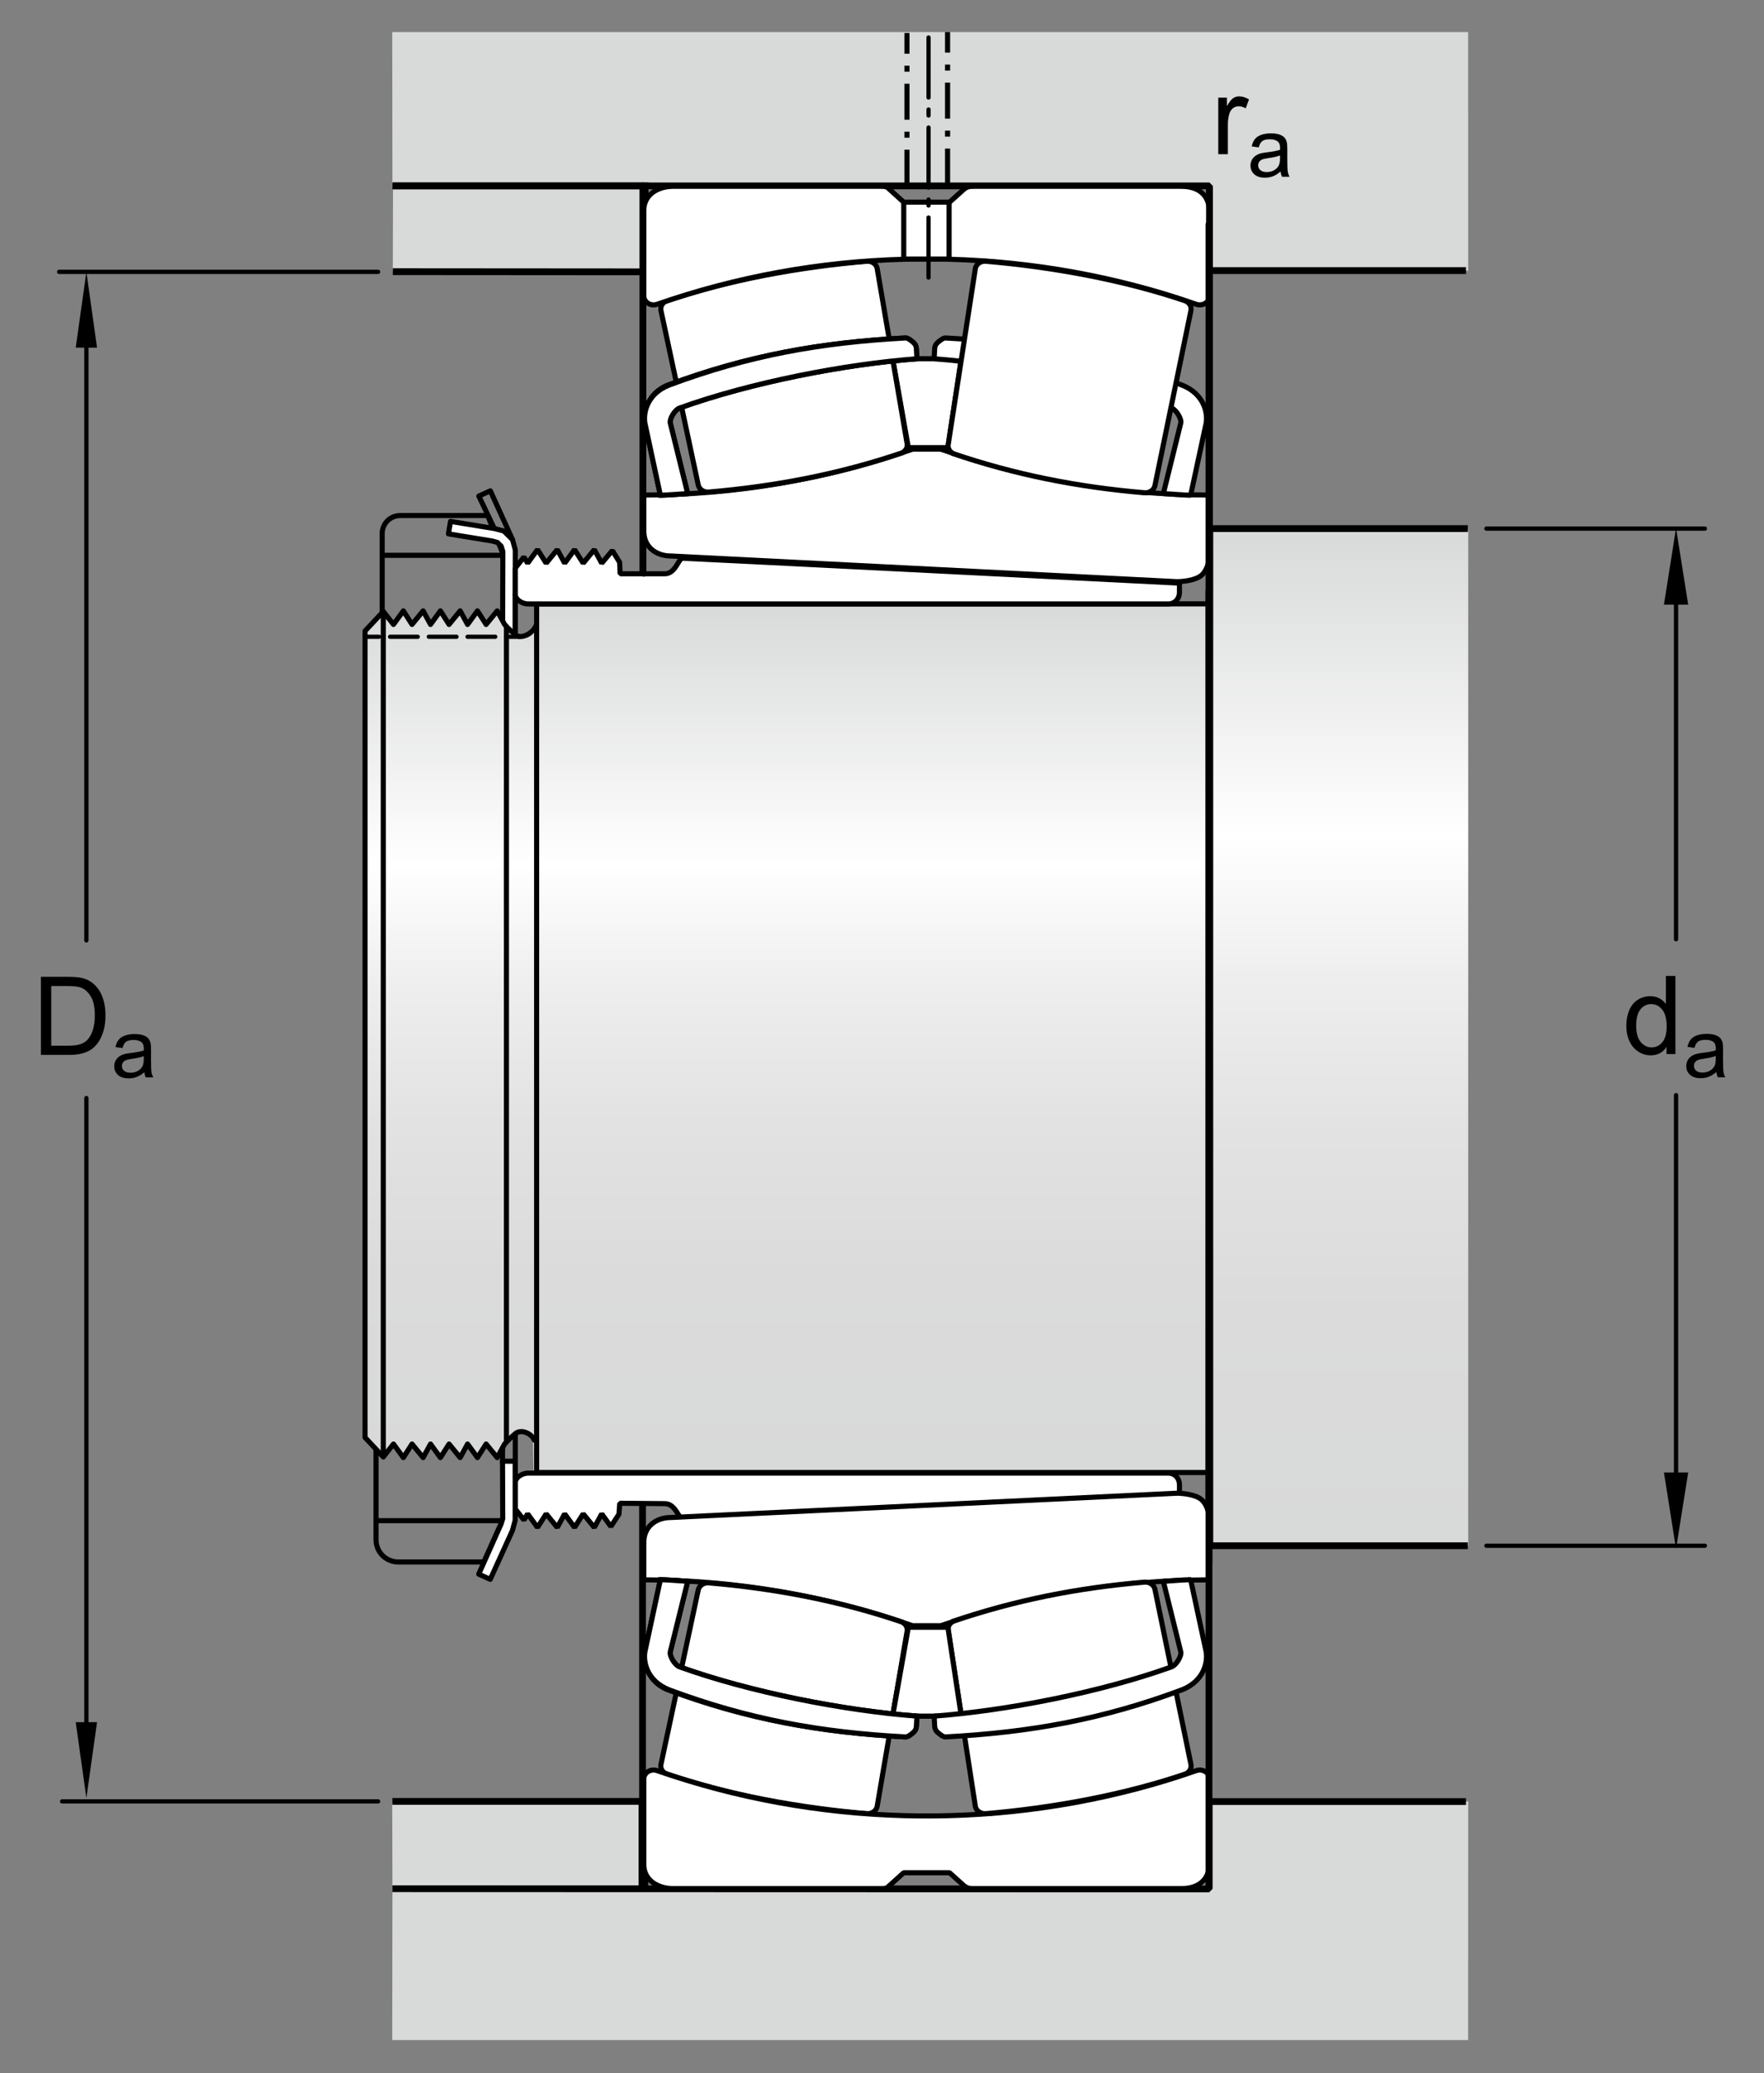 <?xml version="1.0" encoding="utf-8"?>
<!-- Generator: Adobe Illustrator 15.1.0, SVG Export Plug-In . SVG Version: 6.00 Build 0)  -->
<!DOCTYPE svg PUBLIC "-//W3C//DTD SVG 1.1//EN" "http://www.w3.org/Graphics/SVG/1.1/DTD/svg11.dtd">
<svg version="1.1" id="Layer_2" xmlns="http://www.w3.org/2000/svg" xmlns:xlink="http://www.w3.org/1999/xlink" x="0px" y="0px"
	 width="194px" height="228px" viewBox="0 0 194 228" enable-background="new 0 0 194 228" xml:space="preserve">
<rect x="0" y="0" width="194" height="228" fill="#808080" stroke="none"/>
<g>
	<path fill="none" stroke="#000000" stroke-width="0.561" stroke-linejoin="round" stroke-miterlimit="1" d="M42.031,61.073
		c0-0.647,0-1.613,0-2.388c0-1.051,0.818-1.987,2.021-1.987h9.588l1.734,4.375H42.031"/>
	
		<line fill="none" stroke="#000000" stroke-width="0.561" stroke-linejoin="round" stroke-miterlimit="1" x1="42.031" y1="61.073" x2="42.031" y2="67.519"/>
	<g>
		
			<line fill="none" stroke="#000000" stroke-width="0.561" stroke-linejoin="round" stroke-miterlimit="1" x1="52.66" y1="54.558" x2="52.66" y2="54.558"/>
		<polyline fill="none" stroke="#000000" stroke-width="0.561" stroke-linejoin="round" stroke-miterlimit="1" points="
			56.369,59.357 53.926,53.982 52.66,54.558 54.367,58.137 		"/>
	</g>
	<polygon fill="#FFFFFF" stroke="#000000" stroke-width="0.561" stroke-linejoin="round" stroke-miterlimit="1" points="
		55.277,69.782 55.302,60.656 55.122,60.078 54.699,59.654 54.119,59.498 49.32,58.715 49.545,57.343 54.412,58.137 55.418,58.407 
		56.369,59.357 56.668,60.473 56.668,69.782 	"/>
</g>
<linearGradient id="SVGID_1_" gradientUnits="userSpaceOnUse" x1="86.609" y1="66.345" x2="86.609" y2="161.917">
	<stop  offset="0" style="stop-color:#D8D9D9"/>
	<stop  offset="0.3" style="stop-color:#FFFFFF"/>
	<stop  offset="0.441" style="stop-color:#EEEEEE"/>
	<stop  offset="0.597" style="stop-color:#E2E2E2"/>
	<stop  offset="0.771" style="stop-color:#DBDBDB"/>
	<stop  offset="1" style="stop-color:#D8D9D9"/>
</linearGradient>
<path fill="url(#SVGID_1_)" d="M133.055,161.916H58.674l-0.064-4.038c0,0-0.293-0.674-1.473-0.59s-2.591,2.847-2.591,2.847
	l-1.222-1.494l-0.832,1.308l-1.205-1.308l-0.815,1.494l-1.111-1.359l-1.062,1.359l-1.152-1.372l-0.748,1.372l-1.223-1.494
	l-0.95,1.494l-1.087-1.494l-1.12,1.426l-0.911-0.973l-1.092-1.166V69.554l2.003-2.139l0.986,1.256l1.221-1.323l0.83,1.304
	l1.343-1.304l0.814,1.493l1.086-1.493l0.951,1.493l1.303-1.345L51.39,68.7l0.876-1.204l1.185,1.191l1.096-1.339
	c0,0,0.899,2.617,2.968,2.812s1.369-3.67,1.369-3.67l74.321-0.145L133.055,161.916z"/>
<linearGradient id="SVGID_2_" gradientUnits="userSpaceOnUse" x1="147.26" y1="58.283" x2="147.26" y2="170.016">
	<stop  offset="0" style="stop-color:#D8D9D9"/>
	<stop  offset="0.3" style="stop-color:#FFFFFF"/>
	<stop  offset="0.441" style="stop-color:#EEEEEE"/>
	<stop  offset="0.597" style="stop-color:#E2E2E2"/>
	<stop  offset="0.771" style="stop-color:#DBDBDB"/>
	<stop  offset="1" style="stop-color:#D8D9D9"/>
</linearGradient>
<polygon fill="url(#SVGID_2_)" points="161.469,170.016 133.051,169.996 133.051,58.283 161.469,58.283 "/>
<line fill="none" stroke="#000000" stroke-width="0.468" stroke-linecap="round" stroke-linejoin="round" stroke-miterlimit="1" x1="9.5" y1="120.764" x2="9.5" y2="193.328"/>
<line fill="none" stroke="#000000" stroke-width="0.468" stroke-linecap="round" stroke-linejoin="round" stroke-miterlimit="1" x1="9.5" y1="33.084" x2="9.5" y2="103.426"/>
<polygon points="10.672,38.235 9.5,29.898 8.328,38.235 "/>
<polygon points="8.328,189.406 9.5,197.746 10.672,189.406 "/>
<g>
	<path d="M4.498,116.02v-8.59h2.959c0.668,0,1.178,0.041,1.529,0.123c0.492,0.113,0.912,0.318,1.26,0.615
		c0.453,0.383,0.791,0.872,1.016,1.468s0.338,1.276,0.338,2.042c0,0.652-0.076,1.23-0.229,1.734s-0.348,0.921-0.586,1.251
		s-0.5,0.59-0.783,0.779s-0.625,0.333-1.025,0.431s-0.859,0.146-1.379,0.146H4.498z M5.635,115.006h1.834
		c0.566,0,1.01-0.053,1.332-0.158s0.58-0.254,0.771-0.445c0.27-0.27,0.479-0.632,0.629-1.087s0.227-1.007,0.227-1.655
		c0-0.898-0.148-1.589-0.443-2.071s-0.652-0.806-1.074-0.97c-0.305-0.117-0.795-0.176-1.471-0.176H5.635V115.006z"/>
	<path d="M15.877,117.919c-0.293,0.249-0.576,0.425-0.846,0.527c-0.271,0.103-0.562,0.154-0.873,0.154
		c-0.513,0-0.906-0.125-1.182-0.376c-0.275-0.25-0.414-0.57-0.414-0.96c0-0.229,0.053-0.438,0.156-0.626
		c0.104-0.189,0.24-0.341,0.408-0.455c0.169-0.114,0.359-0.201,0.57-0.259c0.154-0.041,0.389-0.081,0.703-0.119
		c0.639-0.076,1.108-0.167,1.41-0.272c0.003-0.108,0.004-0.177,0.004-0.207c0-0.322-0.074-0.549-0.224-0.681
		c-0.202-0.179-0.503-0.268-0.901-0.268c-0.371,0-0.646,0.065-0.824,0.196c-0.177,0.13-0.308,0.361-0.393,0.692l-0.773-0.105
		c0.07-0.331,0.186-0.598,0.348-0.802c0.16-0.203,0.394-0.36,0.698-0.47c0.305-0.11,0.657-0.165,1.06-0.165
		c0.398,0,0.722,0.047,0.971,0.141s0.432,0.212,0.549,0.354c0.117,0.143,0.199,0.322,0.246,0.539c0.027,0.135,0.04,0.378,0.04,0.729
		v1.055c0,0.735,0.017,1.201,0.05,1.395c0.034,0.195,0.102,0.382,0.201,0.561h-0.826C15.953,118.331,15.9,118.139,15.877,117.919z
		 M15.811,116.153c-0.287,0.117-0.718,0.217-1.292,0.299c-0.325,0.047-0.556,0.1-0.69,0.158s-0.238,0.145-0.312,0.257
		s-0.11,0.238-0.11,0.375c0,0.211,0.08,0.387,0.24,0.527c0.159,0.141,0.393,0.211,0.701,0.211c0.305,0,0.575-0.066,0.812-0.2
		s0.412-0.316,0.523-0.547c0.084-0.179,0.127-0.442,0.127-0.791V116.153z"/>
</g>
<line fill="none" stroke="#000000" stroke-width="0.468" stroke-linecap="round" stroke-linejoin="round" stroke-miterlimit="1" x1="41.582" y1="29.898" x2="6.501" y2="29.898"/>
<line fill="none" stroke="#000000" stroke-width="0.468" stroke-linecap="round" stroke-linejoin="round" stroke-miterlimit="1" x1="41.581" y1="198.118" x2="6.834" y2="198.118"/>
<g>
	<path d="M183.277,115.924v-0.785c-0.395,0.617-0.975,0.926-1.74,0.926c-0.496,0-0.952-0.137-1.368-0.41s-0.738-0.655-0.967-1.146
		s-0.343-1.054-0.343-1.69c0-0.621,0.104-1.185,0.311-1.69s0.518-0.894,0.932-1.163s0.877-0.404,1.389-0.404
		c0.375,0,0.709,0.079,1.002,0.237s0.531,0.364,0.715,0.618v-3.082h1.049v8.59H183.277z M179.943,112.818
		c0,0.797,0.168,1.393,0.504,1.787s0.732,0.592,1.189,0.592c0.461,0,0.853-0.188,1.175-0.565s0.483-0.952,0.483-1.726
		c0-0.852-0.164-1.477-0.492-1.875s-0.732-0.598-1.213-0.598c-0.469,0-0.86,0.191-1.175,0.574S179.943,111.994,179.943,112.818z"/>
	<path d="M188.762,117.9c-0.293,0.249-0.574,0.425-0.846,0.527s-0.562,0.154-0.872,0.154c-0.513,0-0.907-0.125-1.183-0.376
		c-0.275-0.25-0.412-0.57-0.412-0.96c0-0.229,0.051-0.438,0.156-0.626c0.104-0.189,0.239-0.341,0.408-0.455
		c0.168-0.114,0.357-0.201,0.568-0.259c0.156-0.041,0.391-0.081,0.703-0.119c0.639-0.076,1.109-0.167,1.411-0.272
		c0.003-0.108,0.005-0.177,0.005-0.207c0-0.322-0.075-0.549-0.225-0.681c-0.202-0.179-0.502-0.268-0.9-0.268
		c-0.373,0-0.647,0.065-0.824,0.196c-0.178,0.13-0.309,0.361-0.394,0.692l-0.773-0.105c0.07-0.331,0.187-0.598,0.347-0.802
		c0.162-0.203,0.395-0.36,0.699-0.47c0.305-0.11,0.658-0.165,1.059-0.165c0.398,0,0.723,0.047,0.972,0.141s0.433,0.212,0.55,0.354
		c0.117,0.143,0.199,0.322,0.246,0.539c0.025,0.135,0.039,0.378,0.039,0.729v1.055c0,0.735,0.017,1.201,0.051,1.395
		c0.033,0.195,0.1,0.382,0.199,0.561h-0.826C188.838,118.312,188.785,118.12,188.762,117.9z M188.696,116.134
		c-0.287,0.117-0.718,0.217-1.292,0.299c-0.325,0.047-0.555,0.1-0.689,0.158s-0.239,0.145-0.312,0.257s-0.109,0.238-0.109,0.375
		c0,0.211,0.079,0.387,0.238,0.527c0.16,0.141,0.395,0.211,0.701,0.211c0.305,0,0.576-0.066,0.813-0.2s0.411-0.316,0.522-0.547
		c0.086-0.179,0.128-0.442,0.128-0.791V116.134z"/>
</g>
<line fill="none" stroke="#000000" stroke-width="0.468" stroke-linecap="round" stroke-linejoin="round" stroke-miterlimit="1" x1="187.5" y1="170" x2="163.473" y2="170"/>
<line fill="none" stroke="#000000" stroke-width="0.468" stroke-linecap="round" stroke-linejoin="round" stroke-miterlimit="1" x1="187.5" y1="58.136" x2="163.473" y2="58.136"/>
<line fill="none" stroke="#000000" stroke-width="0.468" stroke-linecap="round" stroke-linejoin="round" stroke-miterlimit="1" x1="184.328" y1="166.085" x2="184.328" y2="120.441"/>
<line fill="none" stroke="#000000" stroke-width="0.468" stroke-linecap="round" stroke-linejoin="round" stroke-miterlimit="1" x1="184.328" y1="103.297" x2="184.328" y2="61.394"/>
<polygon points="185.664,161.94 182.996,161.94 184.326,170.362 "/>
<polygon points="182.996,66.502 185.664,66.502 184.326,58.083 "/>
<polygon fill="none" points="133.055,157.672 40.016,161.921 40.016,66.345 133.055,66.345 "/>
<path fill="#FFFFFF" stroke="#000000" stroke-width="0.748" stroke-linecap="round" stroke-miterlimit="1" d="M70.854,166.51"/>
<path fill="#FFFFFF" stroke="#000000" stroke-width="0.748" stroke-linecap="round" stroke-miterlimit="1" d="M70.854,198.292"/>
<polygon fill="#D8D9D9" points="161.469,29.766 132.973,29.759 132.973,20.445 43.16,20.445 43.138,3.529 161.457,3.529 "/>
<polygon fill="#D8D9D9" points="161.469,198.132 132.973,198.138 132.973,207.576 43.16,207.576 43.138,224.368 161.457,224.368 "/>
<polyline fill="#D8D9D9" stroke="#000000" stroke-width="0.748" points="43.223,20.44 70.948,20.44 70.948,29.898 43.2,29.878 "/>
<polygon fill="#D8D9D9" points="43.138,198.263 43.16,207.576 70.886,207.576 70.886,198.243 "/>
<polyline fill="none" stroke="#000000" stroke-width="0.748" stroke-miterlimit="1" points="161.225,29.759 133.014,29.759 
	133.014,20.445 43.16,20.445 "/>
<line fill="#FFFFFF" stroke="#000000" stroke-width="0.748" stroke-miterlimit="1" x1="70.886" y1="198.118" x2="43.16" y2="198.118"/>
<line fill="#FFFFFF" stroke="#000000" stroke-width="0.468" stroke-linecap="round" stroke-miterlimit="1" x1="70.927" y1="198.118" x2="70.927" y2="207.451"/>
<line fill="#FFFFFF" stroke="#000000" stroke-width="0.748" stroke-linecap="round" stroke-miterlimit="1" x1="70.886" y1="198.118" x2="70.886" y2="207.451"/>
<line fill="#FFFFFF" stroke="#000000" stroke-width="0.561" stroke-miterlimit="1" stroke-dasharray="3.96,1.32,0.66,1.32" x1="104.211" y1="20.305" x2="104.211" y2="3.529"/>
<line fill="#FFFFFF" stroke="#000000" stroke-width="0.561" stroke-miterlimit="1" stroke-dasharray="3.96,1.32,0.66,1.32" x1="99.744" y1="20.426" x2="99.744" y2="3.629"/>
<polyline fill="none" stroke="#000000" stroke-width="0.748" stroke-miterlimit="1" points="161.426,58.136 133.051,58.136 
	133.051,170 161.426,170 "/>
<g>
	<path d="M133.983,16.961v-6.223h0.949v0.943c0.242-0.441,0.466-0.732,0.671-0.873s0.431-0.211,0.677-0.211
		c0.355,0,0.717,0.113,1.084,0.34l-0.363,0.979c-0.258-0.152-0.516-0.229-0.773-0.229c-0.23,0-0.438,0.069-0.621,0.208
		s-0.314,0.331-0.393,0.577c-0.117,0.375-0.176,0.785-0.176,1.23v3.258H133.983z"/>
	<path d="M140.839,18.861c-0.293,0.249-0.575,0.425-0.846,0.527c-0.271,0.103-0.562,0.154-0.872,0.154
		c-0.514,0-0.907-0.125-1.183-0.376c-0.275-0.25-0.413-0.57-0.413-0.96c0-0.229,0.052-0.438,0.156-0.626
		c0.104-0.189,0.24-0.341,0.408-0.455s0.358-0.201,0.569-0.259c0.155-0.041,0.39-0.081,0.703-0.119
		c0.639-0.076,1.108-0.167,1.411-0.272c0.002-0.108,0.004-0.177,0.004-0.207c0-0.322-0.074-0.549-0.225-0.681
		c-0.201-0.179-0.502-0.268-0.9-0.268c-0.372,0-0.646,0.065-0.824,0.196s-0.309,0.361-0.393,0.692l-0.773-0.105
		c0.07-0.331,0.186-0.598,0.347-0.802c0.161-0.203,0.394-0.36,0.698-0.47c0.305-0.11,0.658-0.165,1.06-0.165
		c0.398,0,0.722,0.047,0.972,0.141c0.248,0.094,0.432,0.212,0.549,0.354c0.117,0.143,0.199,0.322,0.246,0.539
		c0.026,0.135,0.039,0.378,0.039,0.729v1.055c0,0.735,0.018,1.201,0.051,1.395c0.033,0.195,0.101,0.382,0.2,0.561h-0.826
		C140.915,19.272,140.862,19.081,140.839,18.861z M140.773,17.094c-0.287,0.117-0.719,0.217-1.293,0.299
		c-0.324,0.047-0.555,0.1-0.689,0.158s-0.238,0.145-0.312,0.257c-0.072,0.113-0.109,0.238-0.109,0.375
		c0,0.211,0.08,0.387,0.239,0.527s0.394,0.211,0.701,0.211c0.305,0,0.575-0.066,0.813-0.2c0.236-0.133,0.411-0.316,0.522-0.547
		c0.085-0.179,0.128-0.442,0.128-0.791V17.094z"/>
</g>
<path fill="#FFFFFF" stroke="#000000" stroke-width="0.748" stroke-linecap="round" stroke-miterlimit="1" d="M70.896,20.727"/>
<path fill="#FFFFFF" stroke="#000000" stroke-width="0.924" stroke-linecap="round" stroke-miterlimit="1" d="M71.053,165.385"/>
<path fill="#FFFFFF" stroke="#000000" stroke-width="0.924" stroke-linecap="round" stroke-miterlimit="1" d="M71.053,198.593"/>
<line fill="#FFFFFF" x1="43.025" y1="207.752" x2="43.002" y2="224.669"/>
<line fill="#FFFFFF" x1="71.041" y1="207.877" x2="71.041" y2="198.544"/>
<line fill="#FFFFFF" x1="43.002" y1="198.563" x2="43.025" y2="207.877"/>
<path fill="#FFFFFF" stroke="#000000" stroke-width="0.655" stroke-linecap="round" stroke-miterlimit="1" stroke-dasharray="40.92,1.32,0.66,1.32" d="
	M37.027,114.249"/>
<path fill="#FFFFFF" stroke="#000000" stroke-width="0.655" stroke-linecap="round" stroke-miterlimit="1" stroke-dasharray="36.3,1.32,0.66,1.32" d="
	M160.957,171.271"/>
<path fill="#FFFFFF" stroke="#000000" stroke-width="0.655" stroke-linecap="round" stroke-miterlimit="1" stroke-dasharray="36.3,1.32,0.66,1.32" d="
	M160.957,56.271"/>
<path fill="#FFFFFF" stroke="#000000" stroke-width="0.935" stroke-linecap="round" stroke-miterlimit="1" d="M43.025,207.752"/>
<path fill="#FFFFFF" stroke="#000000" stroke-width="0.935" stroke-linecap="round" stroke-miterlimit="1" d="M43.025,198.419"/>
<path fill="#FFFFFF" stroke="#000000" stroke-width="0.935" stroke-linecap="round" stroke-miterlimit="1" d="M71.059,198.419"/>
<line fill="#FFFFFF" stroke="#000000" stroke-width="0.468" stroke-linecap="round" stroke-miterlimit="1" x1="71.041" y1="198.419" x2="71.041" y2="207.752"/>
<path fill="#FFFFFF" stroke="#000000" stroke-width="0.935" stroke-linecap="round" stroke-miterlimit="1" d="M71.041,207.752"/>
<path fill="#FFFFFF" stroke="#000000" stroke-width="0.935" stroke-linecap="round" stroke-miterlimit="1" d="M71.041,198.419"/>
<path fill="#FFFFFF" stroke="#000000" stroke-width="0.655" stroke-linecap="round" stroke-miterlimit="1" stroke-dasharray="3.96,1.32,0.66,1.32" d="
	M104.201,20.605"/>
<path fill="#FFFFFF" stroke="#000000" stroke-width="0.655" stroke-linecap="round" stroke-miterlimit="1" stroke-dasharray="3.96,1.32,0.66,1.32" d="
	M99.734,20.727"/>
<path fill="#FFFFFF" stroke="#000000" stroke-width="0.748" stroke-linecap="round" stroke-miterlimit="1" d="M160.957,167.676"/>
<line fill="#FFFFFF" stroke="#000000" stroke-width="0.748" stroke-linecap="round" stroke-miterlimit="1" x1="132.957" y1="64.943" x2="132.957" y2="171.925"/>
<path fill="#FFFFFF" stroke="#000000" stroke-width="0.748" stroke-linecap="round" stroke-miterlimit="1" d="M160.957,60.694"/>
<path fill="#FFFFFF" stroke="#000000" stroke-width="0.748" stroke-linecap="round" stroke-miterlimit="1" stroke-dasharray="6.6,1.32,0.66,1.32" d="
	M102.109,31.631"/>
<path fill="#FFFFFF" stroke="#000000" stroke-width="0.748" stroke-linecap="round" stroke-miterlimit="1" d="M71.053,20.727"/>
<polyline fill="none" stroke="#000000" stroke-width="0.748" stroke-miterlimit="1" points="161.225,198.138 132.973,198.138 
	132.973,207.748 43.16,207.72 "/>
<rect x="59.017" y="66.413" fill="none" stroke="#000000" stroke-width="0.561" stroke-linecap="round" stroke-miterlimit="1" width="74.053" height="95.535"/>
<path fill="none" stroke="#000000" stroke-width="0.561" stroke-linecap="round" stroke-linejoin="round" stroke-miterlimit="1" d="
	M58.754,158.372c-0.237-0.645-1.393-1.289-2.104-0.678c-0.714,0.611-1.155,1.119-1.155,1.119l-0.814,1.494l-1.222-1.494
	l-0.951,1.494l-1.086-1.494l-0.815,1.494l-1.222-1.494l-0.951,1.494l-1.086-1.494l-0.814,1.494l-1.223-1.494l-0.95,1.494
	l-1.087-1.494l-1.12,1.426l-2.003-2.139v-44.479v-44.23l2.003-2.139l1.12,1.426l1.087-1.494l0.95,1.494l1.223-1.494l0.814,1.494
	l1.086-1.494l0.951,1.494l1.222-1.494l0.815,1.494l1.086-1.494l0.951,1.494l1.222-1.494l0.814,1.494c0,0,0.441,0.51,1.155,1.121
	c0.712,0.611,2.009-0.262,2.246-0.906"/>
<line fill="#FFFFFF" stroke="#000000" stroke-width="0.561" x1="42.152" y1="67.253" x2="42.152" y2="160.239"/>
<line fill="#FFFFFF" stroke="#000000" stroke-width="0.748" stroke-linecap="round" stroke-miterlimit="1" x1="70.664" y1="198.171" x2="70.664" y2="165.647"/>
<line fill="#FFFFFF" stroke="#000000" stroke-width="0.748" stroke-linecap="round" stroke-miterlimit="1" x1="70.706" y1="20.44" x2="70.706" y2="62.9"/>
<line fill="#FFFFFF" stroke="#000000" stroke-width="0.561" stroke-linecap="round" stroke-miterlimit="1" x1="56.669" y1="157.909" x2="56.669" y2="163.032"/>
<line fill="#FFFFFF" stroke="#000000" stroke-width="0.561" stroke-linecap="round" stroke-miterlimit="1" x1="56.669" y1="65.403" x2="56.669" y2="69.726"/>
<line fill="#FFFFFF" stroke="#000000" stroke-width="0.468" stroke-linecap="round" stroke-miterlimit="1" x1="70.736" y1="197.997" x2="70.736" y2="207.331"/>
<line fill="#FFFFFF" stroke="#000000" stroke-width="0.935" stroke-linecap="round" stroke-miterlimit="1" x1="70.695" y1="197.997" x2="70.695" y2="207.331"/>
<line fill="#FFFFFF" stroke="#000000" stroke-width="0.561" stroke-linecap="round" stroke-miterlimit="1" x1="55.696" y1="69.014" x2="55.696" y2="158.474"/>
<g>
	<g>
		<g>
			<g>
				<g>
					<path fill="#FFFFFF" stroke="#000000" stroke-width="0.561" stroke-linecap="round" stroke-miterlimit="1" d="M66.176,61.941
						l-0.815-1.493l-1.222,1.493l-0.951-1.493l-1.086,1.493l-0.815-1.493l-1.222,1.493l-0.95-1.493l-1.087,1.493l-0.407-0.679
						l-0.951,1.223c0,0,0,2.444,0,2.918c0,0.477,0.68,1.02,1.427,1.02s69.713,0,70.392,0c0.68,0,1.223-0.543,1.223-1.291
						c0-0.746,0-0.999,0-0.999s-54.159-2.74-54.635-2.74c-0.475,0-0.752,1.712-1.974,1.712c-0.812,0-4.905,0-4.905,0l-0.052-1.255
						l-0.8-1.303L66.176,61.941z"/>
					<path fill="#FFFFFF" stroke="#000000" stroke-width="0.561" stroke-linecap="round" stroke-miterlimit="1" d="M66.176,166.495
						l-0.815,1.494l-1.222-1.494l-0.951,1.494l-1.086-1.494l-0.815,1.494l-1.222-1.494l-0.95,1.494l-1.087-1.494l-0.407,0.68
						l-0.951-1.223c0,0,0-2.445,0-2.92s0.68-1.018,1.427-1.018s69.713,0,70.392,0c0.68,0,1.223,0.543,1.223,1.289s0,0.998,0,0.998
						s-54.159,2.742-54.635,2.742c-0.475,0-0.752-1.672-1.974-1.672c-0.561,0-4.946-0.041-4.946-0.041l-0.083,1.197l-0.893,1.361
						L66.176,166.495z"/>
				</g>
			</g>
		</g>
	</g>
	<g>
		<path fill="#FFFFFF" stroke="#000000" stroke-width="0.561" stroke-linecap="round" stroke-miterlimit="1" d="M133.017,61.041
			v-6.594c-10.131-0.029-20.117-1.733-29.56-5.047h-1.546h-1.545l0,0c-9.443,3.313-19.43,5.018-29.561,5.047v3.985
			c0,1.703,1.333,2.715,2.962,2.715l55.578,2.821c0.614,0.023,2.156-0.122,2.812-0.713
			C132.808,62.668,133.017,61.595,133.017,61.041"/>
		<g>
			<polygon fill="#FFFFFF" stroke="#000000" stroke-width="0.561" points="99.898,49.232 104.246,49.232 105.721,39.458 
				101.911,39.458 98.172,39.458 			"/>
			<polygon fill="#FFFFFF" stroke="#000000" stroke-width="0.561" stroke-linecap="round" stroke-miterlimit="1" points="
				99.898,49.232 104.246,49.232 105.721,39.458 101.911,39.458 98.172,39.458 			"/>
			<path fill="#FFFFFF" stroke="#000000" stroke-width="0.561" stroke-linecap="round" stroke-miterlimit="1" d="M99.749,48.722
				c0.121,0.474-0.164,0.953-0.668,1.124l0.265-0.091c-6.921,2.371-14.085,3.739-21.422,4.363l0.021-0.003
				c-0.536,0.046-1.025-0.272-1.146-0.745l-4.099-19.176c-0.121-0.474,0.164-0.954,0.668-1.125l-0.319,0.109
				c6.971-2.393,15.003-3.837,22.405-4.458l-0.141,0.013c0.537-0.046,1.025,0.272,1.147,0.746h-0.001L99.749,48.722"/>
			<line fill="#FFFFFF" stroke="#000000" stroke-width="0.561" x1="70.806" y1="58.249" x2="70.806" y2="58.249"/>
			<g>
				<g>
					<path fill="#FFFFFF" stroke="#000000" stroke-width="0.561" stroke-linecap="round" stroke-miterlimit="1" d="M102.793,38.322
						l-0.059,1.137c7.88,0.586,18.32,2.609,26.127,5.426c0.492,0.178,1.114,1.188,0.995,1.654l-1.914,7.745
						c0.907,0.05,2.095,0.162,3.003,0.184l1.66-7.727c0.295-1.155-0.096-3.409-2.636-4.396c-8.679-3.233-16.599-4.672-25.972-5.175
						c-0.287-0.015-0.638,0.304-0.851,0.478C102.934,37.821,102.807,38.063,102.793,38.322z"/>
					<path fill="#FFFFFF" stroke="#000000" stroke-width="0.561" d="M100.78,38.322l0.059,1.137
						c-7.88,0.586-18.321,2.609-26.127,5.426c-0.492,0.178-1.114,1.188-0.995,1.654l1.914,7.745
						c-0.901,0.05-2.101,0.162-3.004,0.184l-1.659-7.727c-0.295-1.155,0.165-3.485,2.496-4.396
						c8.679-3.233,16.738-4.672,26.111-5.175c0.287-0.015,0.637,0.304,0.851,0.478S100.767,38.063,100.78,38.322z"/>
					<path fill="#FFFFFF" stroke="#000000" stroke-width="0.561" stroke-linecap="round" stroke-miterlimit="1" d="M100.78,38.322
						l0.059,1.137c-7.88,0.586-18.321,2.609-26.127,5.426c-0.492,0.178-1.114,1.188-0.995,1.654l1.914,7.745
						c-0.907,0.05-2.095,0.162-3.004,0.184l-1.659-7.727c-0.295-1.155,0.096-3.409,2.636-4.396
						c8.679-3.233,16.599-4.672,25.972-5.175c0.287-0.015,0.637,0.304,0.851,0.478S100.767,38.063,100.78,38.322z"/>
				</g>
			</g>
			<path fill="#FFFFFF" stroke="#000000" stroke-width="0.561" stroke-linecap="round" stroke-miterlimit="1" d="M104.325,28.511
				c9.337,0.247,18.519,1.918,27.233,4.954c0.33,0.115,0.7,0.075,0.992-0.104c0.293-0.182,0.467-0.479,0.467-0.799l-0.001-9.289
				c0-1.534-0.923-2.78-3.08-2.78h-19.98c0,0-2.3,0-2.796,0c-0.497,0-0.801,0.003-1.215,0.377c-0.414,0.373-1.514,1.366-1.514,1.366
				h-5.041c0,0-1.337-1.207-1.544-1.395c-0.29-0.262-0.293-0.349-0.997-0.349c-0.414,0-6.201,0-6.201,0H74.052
				c-1.747,0-3.246,0.947-3.246,2.631v4.63v4.809c0,0.319,0.174,0.617,0.466,0.799c0.292,0.18,0.662,0.22,0.993,0.104
				c8.714-3.036,17.896-4.707,27.233-4.954c0.799-0.021,1.614-0.031,2.413-0.031C102.711,28.48,103.525,28.491,104.325,28.511"/>
			<path fill="#FFFFFF" stroke="#000000" stroke-width="0.561" stroke-linecap="round" stroke-miterlimit="1" d="M104.294,48.81
				c-0.121,0.474,0.164,0.953,0.668,1.124l-0.266-0.091c6.922,2.371,13.85,3.729,21.186,4.353l-0.021-0.003
				c0.536,0.046,1.025-0.272,1.146-0.746l3.959-19.252c0.121-0.474-0.164-0.954-0.668-1.125l0.32,0.109
				c-6.971-2.393-14.934-3.837-22.336-4.458l0.14,0.013c-0.536-0.046-1.024,0.272-1.146,0.746l0,0L104.294,48.81"/>
			
				<line fill="#FFFFFF" stroke="#000000" stroke-width="0.561" stroke-linecap="round" stroke-miterlimit="1" x1="70.806" y1="58.731" x2="70.806" y2="63.147"/>
			<g>
				
					<rect x="99.391" y="22.236" fill="#FFFFFF" stroke="#000000" stroke-width="0.561" stroke-linecap="round" stroke-miterlimit="1" width="4.985" height="6.253"/>
				<path fill="#FFFFFF" stroke="#000000" stroke-width="0.561" stroke-linecap="round" stroke-miterlimit="1" d="M101.884,26.372"
					/>
			</g>
			
				<line fill="#FFFFFF" stroke="#000000" stroke-width="0.748" stroke-linecap="round" stroke-miterlimit="1" x1="133.017" y1="20.727" x2="133.017" y2="71.281"/>
		</g>
	</g>
	<g>
		<path fill="#FFFFFF" stroke="#000000" stroke-width="0.561" stroke-linecap="round" stroke-miterlimit="1" d="M133.017,167.157
			v6.594c-10.131,0.029-20.117,1.734-29.56,5.047h-1.546h-1.545l0,0c-9.443-3.312-19.43-5.018-29.561-5.047v-4.139
			c0-1.705,1.333-2.715,2.962-2.715l55.578-2.668c0.614-0.023,2.156,0.123,2.812,0.715
			C132.808,165.53,133.017,166.603,133.017,167.157"/>
		<g>
			<path fill="#FFFFFF" stroke="#000000" stroke-width="0.561" stroke-linecap="round" stroke-miterlimit="1" d="M99.749,179.476
				c0.121-0.473-0.164-0.953-0.668-1.123l0.265,0.09c-6.921-2.371-14.085-3.738-21.422-4.363l0.021,0.004
				c-0.536-0.047-1.025,0.271-1.146,0.746l-4.099,19.176c-0.121,0.473,0.164,0.953,0.668,1.123l-0.319-0.109
				c6.971,2.395,15.003,3.838,22.405,4.459l-0.141-0.014c0.537,0.047,1.025-0.271,1.147-0.746h-0.001L99.749,179.476"/>
			<path fill="#FFFFFF" stroke="#000000" stroke-width="0.561" stroke-linecap="round" stroke-miterlimit="1" d="M104.325,199.687
				c9.337-0.246,18.519-1.916,27.233-4.953c0.33-0.115,0.7-0.076,0.992,0.105c0.293,0.18,0.467,0.479,0.467,0.797l-0.001,9.289
				c0,1.535-0.923,2.781-3.08,2.781h-19.98c0,0-2.3,0-2.796,0c-0.497,0-0.801-0.004-1.215-0.377s-1.514-1.365-1.514-1.365h-5.041
				c0,0-1.337,1.205-1.544,1.393c-0.29,0.262-0.293,0.35-0.997,0.35c-0.414,0-6.201,0-6.201,0H74.052
				c-1.747,0-3.246-0.947-3.246-2.631v-4.631v-4.809c0-0.318,0.174-0.617,0.466-0.797c0.292-0.182,0.662-0.221,0.993-0.105
				c8.714,3.037,17.896,4.707,27.233,4.953c0.799,0.021,1.614,0.031,2.413,0.031C102.711,199.718,103.525,199.708,104.325,199.687"
				/>
			<polygon fill="#FFFFFF" stroke="#000000" stroke-width="0.561" points="99.898,178.966 104.246,178.966 105.721,188.739 
				101.911,188.739 98.172,188.739 			"/>
			<path fill="#FFFFFF" stroke="#000000" stroke-width="0.561" stroke-linecap="round" stroke-miterlimit="1" d="M104.294,179.388
				c-0.121-0.473,0.164-0.953,0.668-1.123l-0.266,0.09c6.922-2.371,13.85-3.729,21.186-4.352l-0.021,0.002
				c0.536-0.045,1.025,0.273,1.146,0.746l3.959,19.254c0.121,0.473-0.164,0.953-0.668,1.123l0.32-0.109
				c-6.971,2.395-14.934,3.838-22.336,4.459l0.14-0.014c-0.536,0.047-1.024-0.271-1.146-0.746l0,0L104.294,179.388"/>
			<polygon fill="#FFFFFF" stroke="#000000" stroke-width="0.561" stroke-linecap="round" stroke-miterlimit="1" points="
				99.898,178.966 104.246,178.966 105.721,188.739 101.911,188.739 98.172,188.739 			"/>
			<g>
				<path fill="#FFFFFF" stroke="#000000" stroke-width="0.561" stroke-linecap="round" stroke-miterlimit="1" d="M101.884,201.827
					"/>
			</g>
			<line fill="#FFFFFF" stroke="#000000" stroke-width="0.561" x1="70.806" y1="169.95" x2="70.806" y2="169.95"/>
			<g>
				<g>
					<path fill="#FFFFFF" stroke="#000000" stroke-width="0.561" stroke-linecap="round" stroke-miterlimit="1" d="
						M102.793,189.876l-0.059-1.137c7.88-0.586,18.32-2.609,26.127-5.426c0.492-0.178,1.114-1.188,0.995-1.654l-1.914-7.744
						c0.907-0.051,2.095-0.162,3.003-0.184l1.66,7.727c0.295,1.154-0.096,3.408-2.636,4.396c-8.679,3.234-16.599,4.672-25.972,5.174
						c-0.287,0.016-0.638-0.303-0.851-0.477C102.934,190.378,102.807,190.136,102.793,189.876z"/>
					<path fill="#FFFFFF" stroke="#000000" stroke-width="0.561" d="M100.78,189.876l0.059-1.137
						c-7.88-0.586-18.321-2.609-26.127-5.426c-0.492-0.178-1.114-1.188-0.995-1.654l1.914-7.744
						c-0.901-0.051-2.101-0.162-3.004-0.184l-1.659,7.727c-0.295,1.154,0.165,3.484,2.496,4.396
						c8.679,3.234,16.738,4.672,26.111,5.174c0.287,0.016,0.637-0.303,0.851-0.477S100.767,190.136,100.78,189.876z"/>
					<path fill="#FFFFFF" stroke="#000000" stroke-width="0.561" stroke-linecap="round" stroke-miterlimit="1" d="M100.78,189.876
						l0.059-1.137c-7.88-0.586-18.321-2.609-26.127-5.426c-0.492-0.178-1.114-1.188-0.995-1.654l1.914-7.744
						c-0.907-0.051-2.095-0.162-3.004-0.184l-1.659,7.727c-0.295,1.154,0.096,3.408,2.636,4.396
						c8.679,3.234,16.599,4.672,25.972,5.174c0.287,0.016,0.637-0.303,0.851-0.477S100.767,190.136,100.78,189.876z"/>
				</g>
			</g>
			<path fill="#FFFFFF" stroke="#000000" stroke-width="0.561" stroke-linecap="round" stroke-miterlimit="1" d="M70.806,173.823"
				/>
			<path fill="#FFFFFF" stroke="#000000" stroke-width="0.561" stroke-linecap="round" stroke-miterlimit="1" d="M70.806,195.798"
				/>
		</g>
	</g>
</g>
<line fill="#FFFFFF" stroke="#000000" stroke-width="0.748" stroke-linecap="round" stroke-miterlimit="1" x1="132.961" y1="24.694" x2="132.961" y2="207.576"/>
<line fill="#FFFFFF" stroke="#000000" stroke-width="0.468" stroke-linecap="round" stroke-miterlimit="1" stroke-dasharray="6.6,1.32,0.66,1.32" x1="102.119" y1="4.125" x2="102.119" y2="31.33"/>
<g>
	<path fill="none" stroke="#000000" stroke-width="0.561" stroke-linejoin="round" stroke-miterlimit="1" d="M41.354,167.243
		h13.894l-2.034,4.541h-9.426c-0.646,0-1.263-0.254-1.72-0.712c-0.458-0.458-0.714-1.075-0.714-1.72v-10.002"/>
	<polygon fill="#FFFFFF" stroke="#000000" stroke-width="0.561" stroke-linejoin="round" stroke-miterlimit="1" points="
		56.656,160.704 55.266,160.704 55.291,167.024 55.111,167.603 52.648,173.122 53.914,173.697 56.357,168.322 56.656,167.206 	"/>
</g>
<g>
	<g>
		
			<line fill="none" stroke="#000000" stroke-width="0.468" stroke-linecap="round" stroke-linejoin="round" x1="57.102" y1="70.031" x2="55.685" y2="70.031"/>
		
			<line fill="none" stroke="#000000" stroke-width="0.468" stroke-linecap="round" stroke-linejoin="round" stroke-dasharray="3.044,1.218" x1="54.467" y1="70.031" x2="42.29" y2="70.031"/>
		
			<line fill="none" stroke="#000000" stroke-width="0.468" stroke-linecap="round" stroke-linejoin="round" x1="41.681" y1="70.031" x2="40.264" y2="70.031"/>
	</g>
</g>
<line fill="#FFFFFF" stroke="#000000" stroke-width="0.561" stroke-linecap="round" stroke-miterlimit="1" x1="55.266" y1="160.817" x2="55.266" y2="159.249"/>
</svg>

